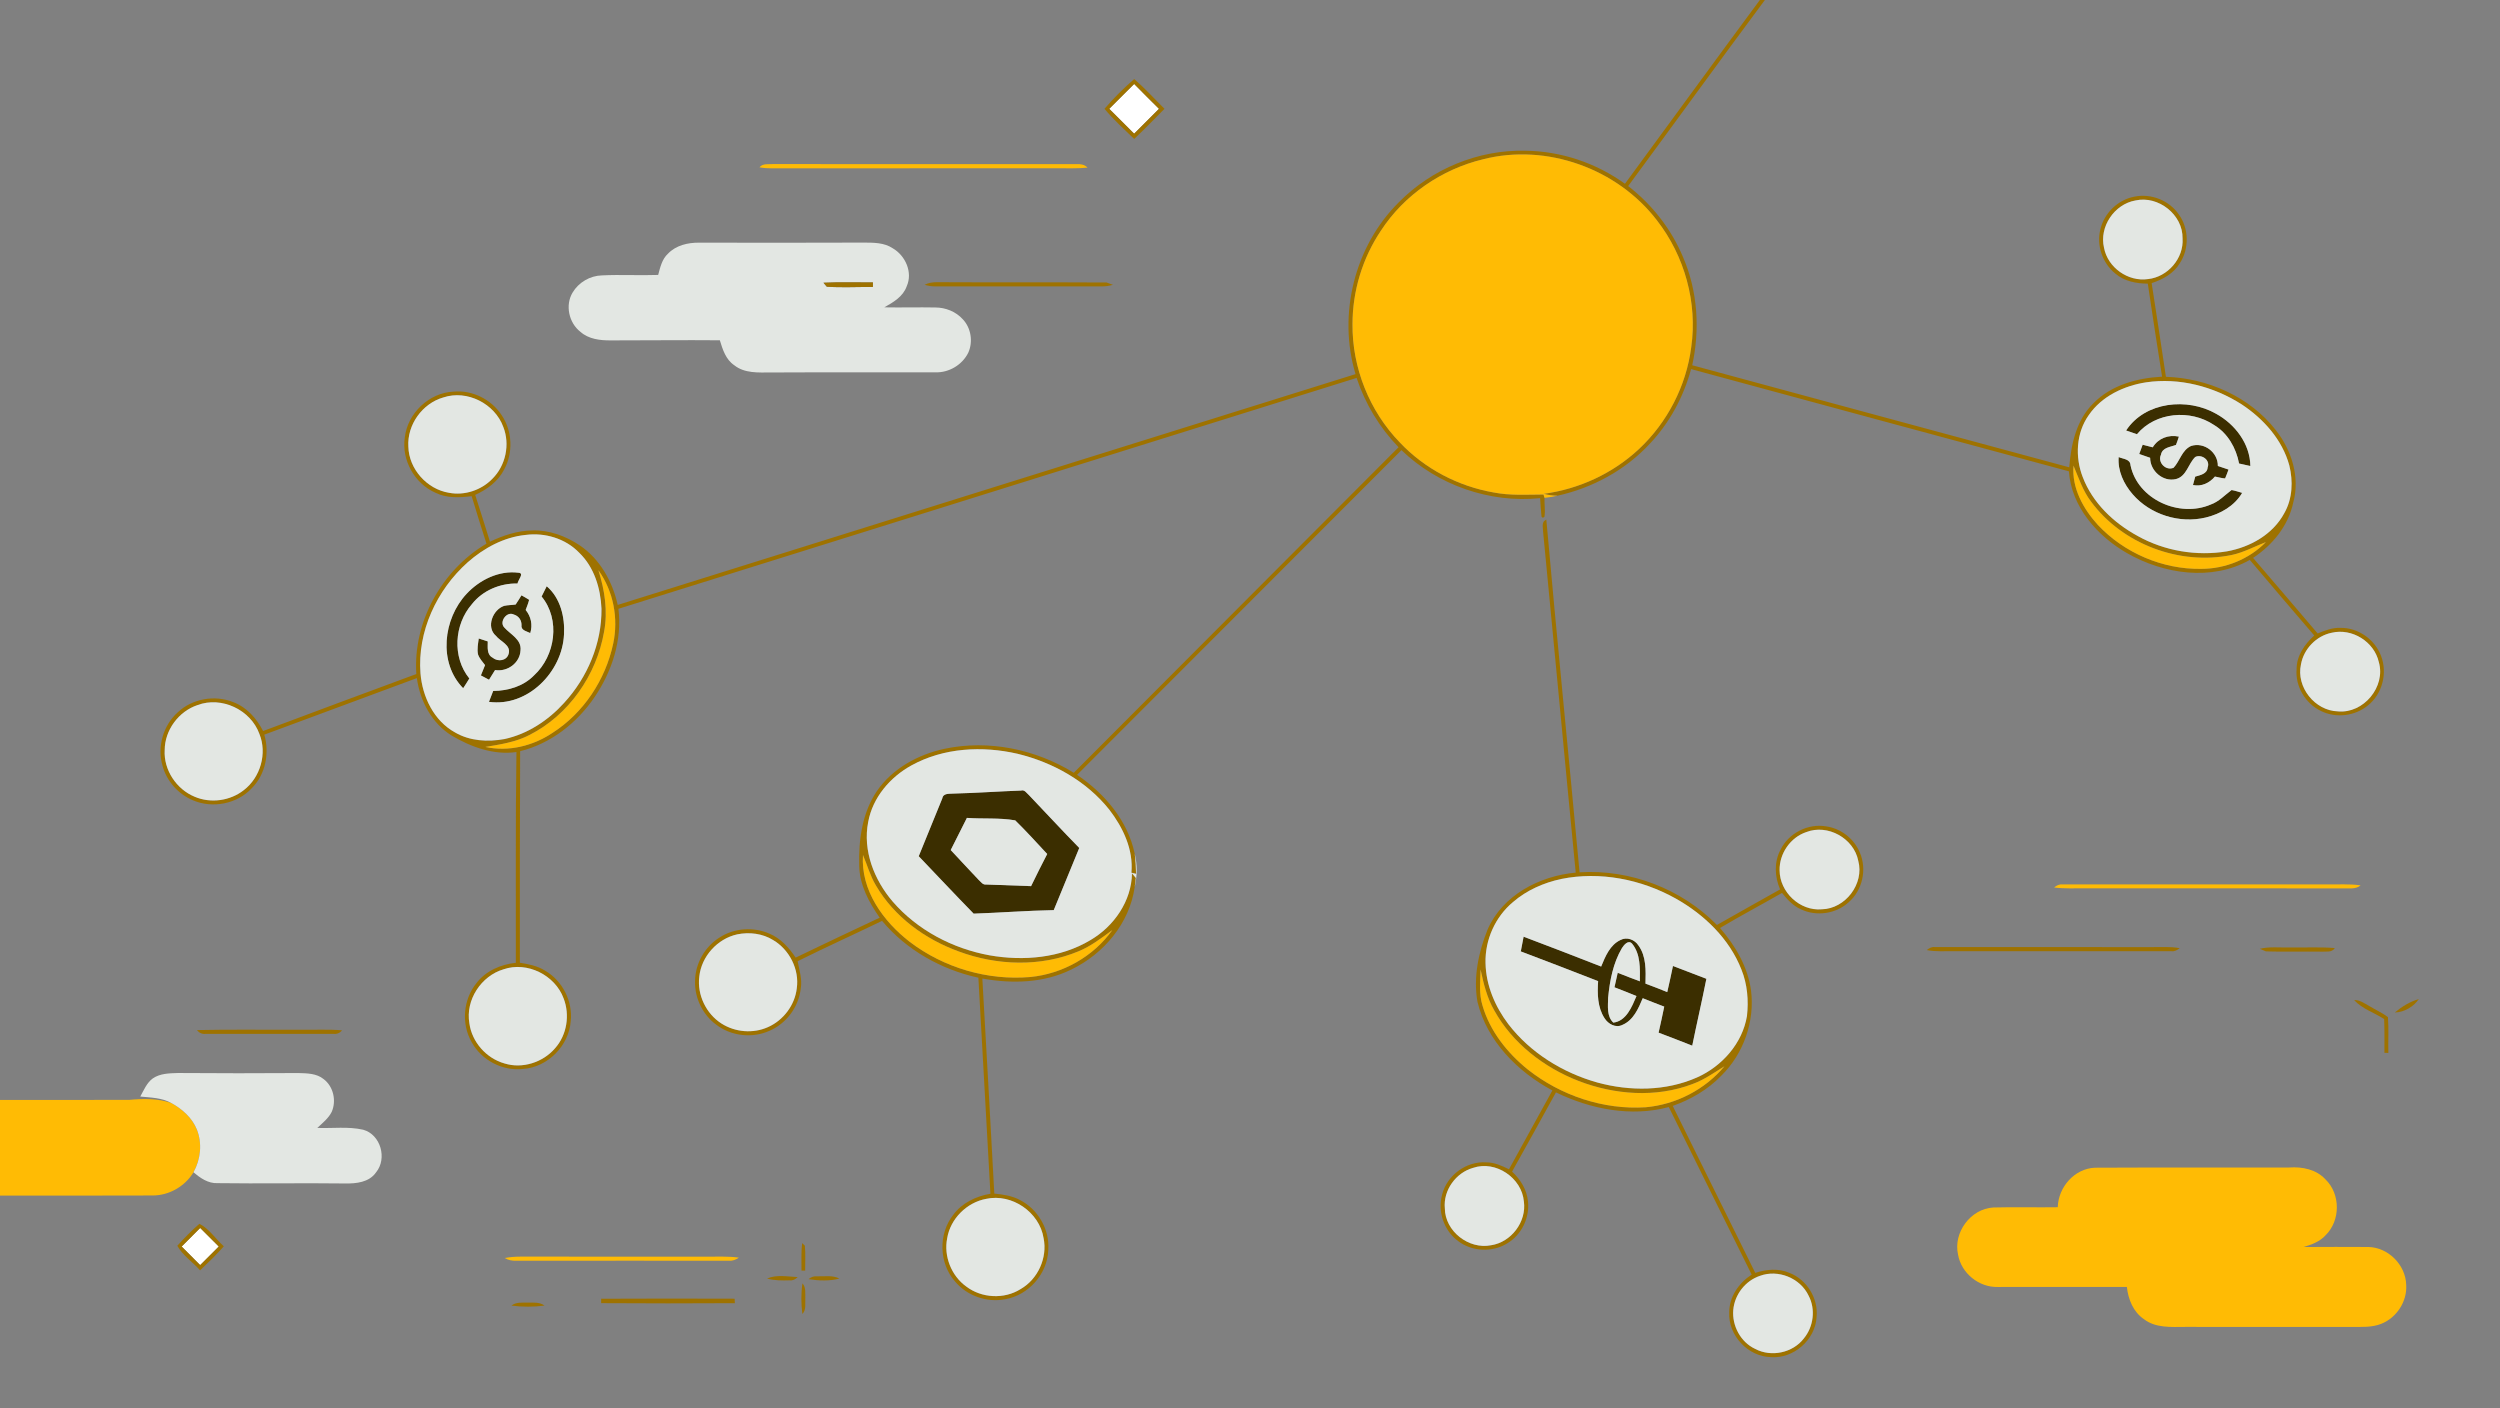 <svg width="1440" height="811" viewBox="0 0 1440 811" fill="none" xmlns="http://www.w3.org/2000/svg">
<rect x="0" y="0" width="1440" height="811" fill="#808080" stroke="none"/>
<g clip-path="url(#clip0_1990_4254)">
<path d="M638.907 62.68C643.72 57.933 648.48 53.133 653.267 48.347C658 53.173 662.787 57.933 667.587 62.693C662.773 67.427 658 72.2 653.267 77.013C648.48 72.24 643.72 67.427 638.907 62.68Z" fill="white"/>
<path d="M115.307 707.293C118.893 710.84 122.467 714.413 126.027 718C122.44 721.56 118.867 725.133 115.293 728.706C111.747 725.106 108.173 721.56 104.613 718C108.16 714.426 111.747 710.866 115.307 707.293Z" fill="white"/>
<path d="M1013.67 0H1016.57C990.12 35.56 964.147 71.507 937.827 107.173C951.627 117.853 962.72 132.013 969.44 148.12C977.88 167.613 979.267 189.733 974.72 210.387C1047.08 230.04 1119.49 249.573 1191.88 269.173C1192.91 256.027 1195.95 241.987 1205.69 232.4C1215.96 221.773 1231 217.747 1245.36 216.96C1242.48 199.133 1239.81 181.253 1237.13 163.387C1230.55 163.32 1223.63 162.053 1218.49 157.627C1211.07 151.72 1207.44 141.36 1209.81 132.133C1211.97 122.773 1219.93 115.04 1229.4 113.28C1239 111.24 1249.57 115.48 1255.08 123.627C1260.85 131.707 1261.04 143.267 1255.61 151.56C1252.08 157.533 1245.76 161 1239.35 163.08C1242.11 181.067 1244.93 199.04 1247.57 217.04C1271.68 217.84 1295.88 228.56 1310.88 247.773C1319.97 259.307 1324.91 274.88 1320.93 289.373C1318.15 302.747 1309.01 313.96 1297.77 321.347C1310.23 335.813 1322.59 350.347 1334.97 364.88C1339.11 363.173 1343.41 361.48 1347.99 361.653C1358.19 361.427 1367.96 368.293 1371.49 377.827C1375.31 387.653 1372.24 399.707 1363.97 406.293C1356.57 412.467 1345.56 413.827 1336.92 409.547C1327.91 405.293 1321.95 395.307 1322.85 385.307C1322.85 377.627 1327.52 371.013 1333.01 366.053C1320.6 351.573 1308.16 337.107 1295.88 322.52C1273.97 334.893 1246.35 330.707 1225.25 318.653C1208.08 308.827 1193.13 291.947 1191.68 271.48C1119.13 251.907 1046.59 232.293 974.067 212.6C969.733 228.56 961.693 243.587 950.267 255.613C936.2 270.813 917.253 281.08 897.093 285.533C894.413 285.507 891.76 285.16 889.2 284.44C909.573 281.693 929 272.707 944.04 258.653C960.413 243.347 971.267 222.267 974.147 200.027C977.827 174.333 970.32 147.4 954.413 126.96C931.6 97.093 890.773 82.387 854.253 91.747C830.427 97.48 808.8 112.28 795.4 132.867C784.8 148.68 779.04 167.653 779.04 186.693C778.8 211.813 788.827 236.867 806.333 254.88C820.587 270 839.907 280.107 860.347 283.667C869.8 285.52 879.48 284.907 889.067 284.84C889.213 285.307 889.493 286.253 889.64 286.733C889.467 290.347 890.187 294 889.613 297.6C888.933 298.373 888.36 298.347 887.907 297.56C887.547 294.027 887.347 290.48 887.107 286.947C858.107 289.893 828.213 279.52 807.24 259.28C744.907 321.56 682.747 384.04 620.387 446.307C636.187 457.013 649.64 472.667 653.587 491.747C654.133 495.573 654.293 499.44 654.373 503.307C653.693 503.147 652.36 502.827 651.693 502.68C652.933 489.413 646.867 476.653 638.973 466.387C625.853 449.893 606.453 439.12 586.16 434.187C565.88 429.507 543.507 430.653 525.027 440.853C512.693 447.613 502.64 459.373 500.08 473.44C496.827 489.907 503.52 506.84 514.173 519.28C528.373 535.72 548.72 546.4 569.987 550.267C589.547 553.707 610.827 551.88 628.133 541.48C641.627 533.573 651.8 519 652.013 503.04C652.76 503.92 653.507 504.813 654.253 505.72C654.093 507.04 653.747 509.667 653.573 510.987C650.653 531.8 635.68 549.52 617.027 558.467C601.227 566.293 582.893 566.72 565.827 563.64C568.227 604.92 570.48 646.213 572.72 687.493C577.76 688.04 582.933 688.747 587.453 691.187C597.907 696.507 604.693 708.24 603.813 719.987C603.387 733.693 592.44 746.093 578.947 748.36C568.36 750.427 556.893 746.36 550.027 738.053C540.84 727.613 540.413 710.787 548.987 699.853C554.013 692.893 562.187 689.027 570.48 687.6C568.213 646.12 565.8 604.64 563.547 563.16C542.2 558.493 522.16 547.267 508.067 530.427C491.907 538.253 475.52 545.653 459.44 553.653C460.413 558.84 462.16 564.093 461.227 569.44C460.053 579.96 452.96 589.573 443.227 593.733C433.373 598.187 421.2 596.827 412.6 590.267C404.813 584.56 400.12 574.96 400.347 565.32C400.347 555.107 406 545.173 414.693 539.853C423.12 534.48 434.2 533.773 443.32 537.84C449.733 540.547 454.507 545.893 458.293 551.587C474.36 543.787 490.547 536.213 506.693 528.587C500.493 519.747 495.093 509.693 494.907 498.627C494.493 483.88 496.613 468.267 505.013 455.773C513.987 442.653 528.813 434.56 544.12 431.293C569.48 425.92 596.56 431.573 618.493 445.12C680.813 382.573 743.2 320.093 805.573 257.6C794.627 246.32 786.347 232.587 781.4 217.68C639.68 262.053 497.947 306.36 356.213 350.667C358.453 368.56 352.56 386.613 342.6 401.347C332.48 416.347 317.333 428.307 299.6 432.693C299.453 473.307 299.387 513.92 299.44 554.533C304.453 555.333 309.6 556.347 313.987 559.107C323.933 564.893 329.973 576.653 328.747 588.133C327.76 602.28 315.56 614.68 301.373 615.707C289.573 617.093 277.387 610.747 271.707 600.333C265.627 589.813 266.747 575.787 274.373 566.347C279.747 559.24 288.427 555.48 297.12 554.573C297.213 514.107 296.88 473.64 297.467 433.173C284.413 435.053 271.373 430.307 260.28 423.76C248.707 416.667 241.933 403.773 240.107 390.587C210.8 401.4 181.56 412.36 152.253 423.16C155.333 433.853 152.973 446.107 144.96 454.067C136.533 463.133 122.36 465.813 111.067 460.947C102.64 457.413 95.987 449.907 93.6 441.067C90.44 430.24 93.947 417.827 102.373 410.307C110.707 402.427 123.653 400.133 134.267 404.4C142.08 407.293 147.84 413.8 151.547 421.08C180.92 410 210.373 399.16 239.8 388.24C237.813 358.253 254.48 328.347 280.2 313.147C277.307 304.04 274.4 294.947 271.667 285.787C264.72 286.68 257.293 287.04 250.853 283.827C238.813 278.613 231.213 264.973 233.16 251.987C234.747 238.053 247.107 226.227 261.187 225.587C272.013 224.533 283.04 230.04 288.947 239.133C295.173 248.267 295.68 260.867 290.347 270.533C286.867 277.307 280.533 282 273.707 285.053C276.653 294 279.373 303.027 282.227 312.013C289.88 308.387 298.12 305.627 306.667 305.533C316.413 305.213 325.907 308.8 333.933 314.12C345.533 321.987 352.813 334.947 355.8 348.44C497.44 304.053 639.12 259.8 780.787 215.493C770.44 181.173 780.213 141.693 805.773 116.467C824.707 97.227 851.68 86.133 878.707 86.827C899.16 87.053 919.4 93.893 935.973 105.853C961.893 70.587 987.627 35.187 1013.67 0ZM1229.97 115.48C1217.83 117.627 1209.05 130.653 1211.91 142.707C1214.04 154.12 1225.8 162.427 1237.27 160.747C1248.6 159.547 1257.95 148.8 1257.15 137.347C1257.44 123.68 1243.19 112.48 1229.97 115.48ZM1236.13 220.227C1223.39 222.2 1210.55 228.213 1203.11 239.12C1195.83 249.373 1195.16 263.24 1199.64 274.76C1205.28 289.653 1217.49 301.213 1231.28 308.72C1246.79 317.4 1265.23 320.467 1282.73 317.573C1296.08 315.173 1309.2 307.827 1315.76 295.573C1320.51 287.267 1320.88 277.16 1318.64 268.04C1314.6 253.28 1303.81 241.24 1291.25 232.947C1275.08 222.587 1255.27 217.387 1236.13 220.227ZM255.347 228.933C243.267 232.373 234.453 244.667 235.213 257.227C235.493 270.16 245.947 281.8 258.64 283.853C267.653 285.56 277.32 282.32 283.653 275.733C291.293 268.133 293.867 255.973 289.907 245.933C285.013 232.493 269.027 224.36 255.347 228.933ZM1194.33 268.213C1193.28 281.053 1199.95 293.16 1208.37 302.36C1223.56 318.547 1245.75 328.053 1267.96 327.667C1281.71 327.667 1295.51 322.107 1305.15 312.24C1298.57 314.773 1292.31 318.253 1285.35 319.693C1255.51 325.787 1222.55 313.48 1204.43 288.907C1199.72 282.733 1197.32 275.28 1194.33 268.213ZM302.707 308.12C290.187 309.4 278.667 315.693 269.347 323.92C251.533 339.853 240.32 363.84 242.213 387.933C243.293 401.373 249.92 415.2 262.08 421.867C270.627 426.893 281.027 427.44 290.587 425.693C303.92 422.8 315.8 414.933 324.88 404.907C338.373 390.267 346.68 370.6 346.453 350.573C345.933 338.853 342.28 326.68 333.613 318.36C325.733 310.16 313.867 306.653 302.707 308.12ZM344.693 328.467C348.307 339.907 350.2 352.04 347.933 363.96C343.573 388.853 327.613 411.947 304.867 423.4C297.013 427.48 288.187 428.787 279.56 430.24C292.867 433.16 306.853 429.707 318.08 422.24C336.107 410.747 348.787 391.573 353.2 370.733C356.307 356.253 353.36 340.547 344.693 328.467ZM1343.05 364.467C1334.21 366.24 1326.93 373.8 1325.36 382.667C1322.47 395.76 1333.36 409.4 1346.69 409.747C1361.39 411.12 1374.32 395.547 1370.2 381.36C1367.55 369.6 1354.8 361.667 1343.05 364.467ZM113.76 406.133C102.92 409.733 94.893 420.56 94.867 432.027C94.187 443.44 101.613 454.587 112.093 458.907C121.307 462.867 132.573 461.32 140.44 455.107C150.027 447.773 154 433.933 149.4 422.707C144.387 408.853 127.627 400.893 113.76 406.133ZM497.08 492.493C495.68 512.76 508.733 530.773 524.107 542.587C543.707 557.48 568.907 564.893 593.453 562.76C612.053 560.96 629.8 551.013 640.667 535.76C634.48 540.24 628.387 545.013 621.267 547.933C599.413 557.093 574.16 556.2 552.16 548C532.8 540.987 515.08 528.053 504.573 510.107C501.253 504.613 499.573 498.36 497.08 492.493ZM424.64 538.187C413.213 540.693 403.973 550.907 402.787 562.573C401.48 573.027 406.733 583.96 415.627 589.587C423.467 594.587 433.813 595.453 442.32 591.627C451.213 587.72 457.827 578.96 458.947 569.28C460.507 558.4 454.747 547.027 445.333 541.48C439.213 537.667 431.627 536.76 424.64 538.187ZM290 558.333C277.12 562.16 268.04 576.013 270.36 589.387C271.773 600.187 280.107 609.587 290.56 612.533C300.893 615.787 312.787 611.933 319.747 603.76C326.573 596.08 328.333 584.6 324.653 575.093C319.733 561.68 303.627 553.6 290 558.333ZM568 690.547C556.853 692.613 547.4 702.013 545.573 713.24C543.507 723.587 547.973 734.853 556.52 741C565.373 747.773 578.4 748.493 587.853 742.52C597.84 736.827 603.413 724.48 601.12 713.213C598.76 698.227 582.867 687.28 568 690.547Z" fill="#9E7200"/>
<path d="M636.187 62.679C641.413 56.546 647.227 50.813 653.307 45.52C659.467 50.853 664.947 56.946 670.747 62.666C664.987 68.533 659.24 74.386 653.293 80.04C647.467 74.386 641.36 68.933 636.187 62.679ZM638.906 62.679C643.72 67.426 648.48 72.24 653.267 77.013C658 72.2 662.773 67.426 667.587 62.693C662.787 57.933 658 53.173 653.267 48.346C648.48 53.133 643.72 57.933 638.906 62.679Z" fill="#9E7200"/>
<path d="M532.56 164.04C534.84 162.854 537.387 162.494 539.947 162.547C572.427 162.72 604.933 162.534 637.413 162.72C638.32 163.067 640.133 163.734 641.04 164.067C638.933 164.667 636.813 164.974 634.64 164.974C602.653 164.947 570.667 164.96 538.68 164.974C536.587 164.947 534.547 164.64 532.56 164.04Z" fill="#9E7200"/>
<path d="M1224.64 247.96C1235.6 231.254 1260 228.894 1276.51 238.347C1287.41 244.36 1296.03 255.614 1296.21 268.427C1294.01 267.96 1291.87 267.48 1289.71 266.987C1288.01 258.054 1283.2 249.534 1275.25 244.774C1261.69 235.667 1241.59 237.28 1230.89 250.107C1228.77 249.4 1226.71 248.694 1224.64 247.96Z" fill="#3B2E00"/>
<path d="M1239.97 257.653C1243.15 252.427 1249.12 250.2 1255.04 251.493C1254.53 253.107 1253.99 254.693 1253.36 256.267C1250.11 257.56 1245.49 257.68 1244.71 261.933C1242.59 266.32 1247.57 271.4 1251.99 269.427C1255.65 265.507 1256.8 259.213 1262.08 256.867C1269.59 254.48 1277.59 260.547 1277.48 268.4C1279.52 269.08 1281.56 269.76 1283.63 270.467C1283.03 272.2 1282.36 273.907 1281.65 275.587C1279.65 275.453 1277.73 274.867 1275.8 274.493C1272.61 278.24 1268.11 280.4 1263.15 279.373C1263.55 277.747 1263.99 276.133 1264.45 274.533C1267.29 273.667 1271.35 273 1271.59 269.28C1273.29 265.08 1268.2 261.413 1264.48 263.213C1260.39 267.107 1259.51 274.347 1253.37 275.947C1245.92 277.76 1238.47 271.253 1238.48 263.693C1236.37 262.973 1234.25 262.253 1232.19 261.507C1232.81 259.72 1233.48 257.933 1234.17 256.16C1236.09 256.64 1238.03 257.147 1239.97 257.653Z" fill="#3B2E00"/>
<path d="M1228.37 284.653C1223.29 278.787 1219.72 271.173 1220.35 263.267C1222.8 264.413 1227.01 264.32 1227.16 267.933C1231.21 287.693 1255.37 298.4 1273.36 290.613C1278.09 288.96 1281.47 285.147 1285.4 282.253C1287.45 282.627 1289.45 283.293 1291.48 283.893C1287.05 291.467 1278.91 296.04 1270.6 298.067C1255.51 301.747 1238.53 296.453 1228.37 284.653Z" fill="#3B2E00"/>
<path d="M889.373 300.133C889.693 299.906 890.36 299.466 890.68 299.253C896.693 367.013 903.56 434.706 909.826 502.453C938.893 500.6 968.56 511.96 988.946 532.773C1001.04 525.866 1013.21 519.146 1025.33 512.293C1022.21 505.08 1021.77 496.506 1025.59 489.453C1030.23 479.853 1041.49 474.12 1052 476.013C1060.48 477.24 1068.04 483.186 1071.28 491.12C1075.44 500.706 1072.83 512.746 1064.91 519.626C1057.67 526.36 1046.31 528.04 1037.4 523.786C1032.85 521.826 1029.45 518.106 1026.44 514.32C1014.57 521.12 1002.48 527.533 990.72 534.52C999.6 544.72 1006.75 556.92 1008.59 570.506C1010.85 588.266 1004.28 606.946 991.546 619.52C983.826 627.573 973.973 633.32 963.493 637C979.32 669.066 995.16 701.133 1011.04 733.186C1017.37 731.106 1024.52 730.44 1030.77 733.2C1040.81 737.093 1047.48 748.013 1046.35 758.746C1045.56 771.813 1033.07 782.72 1020 781.706C1006.76 781.386 995.346 769.133 996.04 755.893C996.027 746.893 1001.61 738.946 1008.96 734.173C992.986 702.026 977.146 669.826 961.226 637.666C939.493 643.506 916.16 638.88 896.226 629.213C887.8 644.426 879.493 659.693 870.96 674.84C875.786 679.346 879.48 685.28 880.12 691.96C881.186 701.453 876.386 711.346 868.12 716.2C859.613 721.506 847.853 720.973 839.893 714.866C831.72 708.933 827.96 697.813 830.653 688.106C833.413 677 844.56 668.76 856.013 669.52C860.706 669.48 865.04 671.466 869.173 673.506C877.426 658.333 885.92 643.28 894.173 628.106C874.2 617.36 856.48 599.68 851.026 577.08C848.546 563.133 851.573 548.613 856.773 535.613C865.333 515.626 886.773 504.546 907.613 502.626C901.24 437.306 895.2 371.933 888.853 306.6C888.826 304.44 888.013 302.053 889.373 300.133ZM1040.43 479.28C1031.24 482.346 1024.85 491.68 1025.05 501.32C1025.09 513.84 1036.76 524.866 1049.32 523.746C1062.96 523.493 1073.92 509.013 1070.36 495.84C1067.85 482.88 1052.76 474.466 1040.43 479.28ZM899.24 506.293C889.16 508.466 879.386 512.76 871.546 519.533C861.28 528.04 855.306 541.386 855.666 554.693C855.88 567.493 861.16 579.786 868.8 589.893C881.506 606.44 900.133 617.92 920.093 623.533C938.813 628.64 959.48 628.573 977.413 620.64C991.84 614.24 1003.6 601.053 1006.25 585.24C1007.25 576.253 1006.49 566.946 1003.08 558.506C996.133 540.68 981.6 526.76 965.16 517.52C945.346 506.466 921.626 501.76 899.24 506.293ZM852.813 558.453C852.64 565.346 851.813 572.453 853.906 579.173C858.186 593.92 868.146 606.453 879.96 616C899 631.066 923.586 639.346 947.92 637.786C965.32 636.226 982.08 627.626 993.28 614.173C987.266 617.92 981.426 622.053 974.72 624.466C953.746 632.426 930.04 630.613 909.346 622.666C889.306 614.906 871.146 600.906 860.64 581.92C856.493 574.693 854.533 566.52 852.813 558.453ZM848.48 672.693C838.573 675.48 831.226 685.626 832.226 695.973C832.293 709.173 846 719.813 858.826 717.266C870.466 715.546 879.373 703.746 877.76 692.08C876.6 678.48 861.546 668.213 848.48 672.693ZM1013.64 734.92C1005.27 737.733 999.12 745.746 998.36 754.52C997.573 763.613 1002.61 773.106 1011.01 776.973C1020.23 781.88 1032.69 779.253 1039.03 770.92C1044.6 764.16 1045.89 754.133 1041.77 746.333C1037.01 736.146 1024.13 730.973 1013.64 734.92Z" fill="#9E7200"/>
<path d="M268.747 342.053C276.253 333.986 287.4 328.48 298.573 329.88C302.227 330.013 298.373 334.093 298.08 336.106C288.093 335.88 278.04 340.08 271.813 348C261.587 359.72 260.387 378.506 270.333 390.8C269.187 392.693 268.027 394.573 266.787 396.413C252.307 381.68 255.267 356.44 268.747 342.053Z" fill="#3B2E00"/>
<path d="M311.96 343.586C312.907 341.6 313.893 339.626 314.907 337.68C322.787 344.4 325.44 355.466 324.867 365.453C323.893 387.013 303.973 407.36 281.64 404.266C282.4 402.146 283.227 400.066 284.067 397.986C292.653 397.92 301.507 395.306 307.613 389.013C319.947 377.706 322.893 356.84 311.96 343.586Z" fill="#3B2E00"/>
<path d="M297.013 348.2C298.227 346.506 299.24 344.666 300.36 342.906C301.853 343.72 303.333 344.573 304.787 345.493C304.293 347.493 303.507 349.4 302.787 351.333C305.88 355.133 306.893 359.92 305.427 364.653C303.333 363.533 299.92 363.16 300.387 359.973C300.427 357.12 298.653 354.746 295.933 353.96C291.92 351.906 287.333 358.2 290.467 361.426C293.987 365.426 300.533 368.333 299.827 374.613C299.467 381.92 292.227 387.106 285.16 385.946C284.027 387.826 282.88 389.693 281.68 391.533C280.107 390.706 278.547 389.866 276.987 389.04C277.747 387.04 278.56 385.066 279.387 383.106C277.907 381.12 276.093 379.266 275.32 376.88C274.707 373.853 275.373 370.773 275.76 367.76C277.48 368.306 279.227 368.88 280.947 369.453C280.987 372.786 280.213 377.106 283.893 378.893C286.84 381.373 291.947 380.586 292.987 376.56C294.467 371.533 288.187 369.493 285.653 366.24C279.84 361.226 283.787 351.173 290.373 348.973C292.547 348.48 294.813 348.546 297.013 348.2Z" fill="#3B2E00"/>
<path d="M542.773 459.84C543.346 456.68 546.986 457.32 549.32 457.094C562.266 456.774 575.187 455.827 588.12 455.36C590.213 454.707 591.333 456.88 592.68 457.987C602.347 468.12 611.84 478.414 621.653 488.427C616.826 500.387 611.8 512.267 606.96 524.227C591.56 524.534 576.213 525.72 560.826 526.267C550.16 515.36 539.747 504.214 529.187 493.187C533.787 482.107 538.173 470.92 542.773 459.84ZM547.613 489.627C552.906 495.414 558.36 501.067 563.707 506.814C564.947 507.867 566.013 509.72 567.906 509.48C576.573 509.827 585.24 510.094 593.906 510.414C596.933 504.214 599.987 498.027 603.187 491.907C597.12 485.387 591.133 478.76 584.773 472.534C575.68 470.934 566.173 471.787 556.933 471.107C553.827 477.28 550.746 483.467 547.613 489.627Z" fill="#3B2E00"/>
<path d="M877.6 539.533C892.533 545.16 907.4 550.92 922.267 556.733C924.653 550.907 927.36 544.227 933.453 541.413C937.067 539.507 941.6 541.24 943.72 544.547C948.346 550.88 947.986 559.12 947.8 566.573C952 568.093 956.16 569.773 960.333 571.44C961.48 566.44 962.6 561.427 963.626 556.4C970.04 558.853 976.453 561.333 982.88 563.787C980.32 576.653 977.346 589.44 974.733 602.307C968.293 599.72 961.813 597.293 955.347 594.813C956.507 589.827 957.547 584.827 958.6 579.813C954.453 578.213 950.306 576.653 946.213 574.96C943.72 580.893 940.867 587.653 934.52 590.333C930.68 592.28 926.333 589.853 924.24 586.533C920.12 580.253 920.04 572.36 920.52 565.133C905.68 559.373 890.866 553.613 875.973 548.013C876.493 545.187 877.027 542.347 877.6 539.533ZM934.24 546.093C929.146 554.707 927.227 564.853 926.28 574.707C926.2 579.493 925.4 585.413 929.267 589.027C936.747 588.173 940.013 579.84 942.613 573.72C938.427 571.933 934.16 570.347 929.933 568.68C930.56 565.893 931.2 563.12 931.8 560.333C936.026 562.027 940.28 563.64 944.56 565.24C944.64 557.92 945.026 549.52 940.066 543.533C937.92 541.147 935.386 544.293 934.24 546.093Z" fill="#3B2E00"/>
<path d="M1109.81 547.253C1111.17 546.147 1112.72 545.227 1114.59 545.52C1156.41 545.547 1198.24 545.533 1240.07 545.533C1245.21 545.6 1250.41 545.16 1255.51 546.16C1254.11 547.267 1252.52 548.173 1250.68 547.893C1208.89 547.867 1167.09 547.88 1125.31 547.893C1120.13 547.813 1114.91 548.253 1109.81 547.253Z" fill="#9E7200"/>
<path d="M1301.65 546.507C1307.23 545.147 1313.01 545.893 1318.69 545.733C1327.41 545.893 1336.17 545.373 1344.88 546.08C1343.19 548.76 1339.89 548 1337.24 548.147C1326.55 547.987 1315.84 548.333 1305.16 548C1304.29 547.627 1302.53 546.88 1301.65 546.507Z" fill="#9E7200"/>
<path d="M1355.97 576.054C1359.27 575.894 1361.96 577.987 1364.72 579.48C1368.27 581.64 1372.12 583.347 1375.45 585.854C1376 592.707 1375.51 599.614 1375.69 606.507C1375.13 606.48 1374 606.427 1373.43 606.4C1373.4 599.92 1373.55 593.44 1373.27 586.974C1367.57 583.267 1360.64 581.134 1355.97 576.054Z" fill="#9E7200"/>
<path d="M1379.41 583.2C1383.47 579.787 1388.12 576.96 1393.25 575.44C1390.32 579.867 1384.75 583.08 1379.41 583.2Z" fill="#9E7200"/>
<path d="M113.467 593.32C133.387 592.88 153.32 593.24 173.253 593.12C181.16 593.253 189.107 592.8 197 593.453C195.787 595.053 194.027 595.76 192.053 595.493C167.587 595.466 143.12 595.453 118.653 595.493C116.573 595.773 114.72 595.04 113.467 593.32Z" fill="#9E7200"/>
<path d="M102.133 717.56C106.12 713.12 110.333 708.826 114.84 704.906C120.413 707.666 124.213 713.666 128.92 717.866C124.653 722.76 119.947 727.253 115.24 731.72C111.013 726.92 105.16 723.093 102.133 717.56ZM115.307 707.293C111.747 710.866 108.16 714.426 104.613 718C108.173 721.56 111.747 725.106 115.293 728.706C118.867 725.133 122.44 721.56 126.027 718C122.467 714.413 118.893 710.84 115.307 707.293Z" fill="#9E7200"/>
<path d="M462.067 716.026C462.453 716.4 463.213 717.16 463.6 717.533C464.08 722.28 463.72 727.08 463.787 731.853C463.253 731.866 462.187 731.88 461.653 731.88C461.747 726.6 461.347 721.28 462.067 716.026Z" fill="#9E7200"/>
<path d="M441.813 736.453C447.32 734 453.653 735.36 459.48 735.6C458.2 736.88 456.653 737.733 454.773 737.48C450.44 737.613 446.027 737.613 441.813 736.453Z" fill="#9E7200"/>
<path d="M465.747 736.8C467.12 735.586 468.8 734.946 470.667 735.16C474.933 735.306 479.547 734.386 483.507 736.466C477.707 737.973 471.613 737.72 465.747 736.8Z" fill="#9E7200"/>
<path d="M462.213 739.2C464.373 741.654 463.746 745.014 463.866 748.027C463.666 751.014 464.533 754.494 462.16 756.867C461.426 751.014 461.346 745.04 462.213 739.2Z" fill="#9E7200"/>
<path d="M294.586 752.027C297.293 749.88 300.813 750.373 304.026 750.293C307.306 750.347 310.84 749.933 313.666 752.013C307.346 752.867 300.893 752.853 294.586 752.027Z" fill="#9E7200"/>
<path d="M854.253 91.747C890.773 82.387 931.6 97.094 954.413 126.96C970.32 147.4 977.826 174.333 974.146 200.027C971.266 222.267 960.413 243.347 944.04 258.653C929 272.707 909.573 281.693 889.2 284.44C891.76 285.16 894.413 285.507 897.093 285.533C894.906 286.027 892.706 286.44 890.493 286.667L889.64 286.733C889.493 286.253 889.213 285.307 889.066 284.84C879.48 284.907 869.8 285.52 860.346 283.667C839.906 280.107 820.586 270 806.333 254.88C788.826 236.867 778.8 211.813 779.04 186.693C779.04 167.653 784.8 148.68 795.4 132.867C808.8 112.28 830.426 97.48 854.253 91.747Z" fill="#FFBB04"/>
<path d="M437.467 96.387C439.347 93.947 442.68 94.747 445.333 94.507C503.56 94.587 561.8 94.547 620.027 94.534C622.36 94.413 624.747 94.734 626.413 96.547C620.747 97.147 615.067 96.894 609.387 96.933C556.92 96.933 504.453 96.92 451.987 96.947C447.147 96.894 442.253 97.267 437.467 96.387Z" fill="#FFBB04"/>
<path d="M1194.33 268.214C1197.32 275.281 1199.72 282.734 1204.43 288.907C1222.55 313.481 1255.51 325.787 1285.35 319.694C1292.31 318.254 1298.57 314.774 1305.15 312.241C1295.51 322.107 1281.71 327.667 1267.96 327.667C1245.75 328.054 1223.56 318.547 1208.37 302.361C1199.95 293.161 1193.28 281.054 1194.33 268.214Z" fill="#FFBB04"/>
<path d="M344.693 328.467C353.36 340.547 356.307 356.253 353.2 370.733C348.787 391.573 336.107 410.747 318.08 422.24C306.853 429.707 292.867 433.16 279.56 430.24C288.187 428.787 297.013 427.48 304.867 423.4C327.613 411.947 343.573 388.853 347.933 363.96C350.2 352.04 348.307 339.907 344.693 328.467Z" fill="#FFBB04"/>
<path d="M497.08 492.493C499.574 498.36 501.254 504.613 504.574 510.106C515.08 528.053 532.8 540.987 552.16 548C574.16 556.2 599.414 557.093 621.267 547.933C628.387 545.013 634.48 540.24 640.667 535.76C629.8 551.013 612.054 560.96 593.454 562.76C568.907 564.893 543.707 557.48 524.107 542.587C508.733 530.773 495.68 512.76 497.08 492.493Z" fill="#FFBB04"/>
<path d="M1183.13 511.186C1184.52 510.106 1186.09 509.213 1187.96 509.426C1238.64 509.413 1289.33 509.426 1340.03 509.426C1346.59 509.52 1353.17 509.04 1359.71 509.96C1356.8 512.466 1352.79 511.533 1349.32 511.72C1299.99 511.626 1250.64 511.706 1201.31 511.68C1195.24 511.613 1189.16 511.986 1183.13 511.186Z" fill="#FFBB04"/>
<path d="M852.813 558.453C854.533 566.52 856.493 574.693 860.64 581.92C871.147 600.906 889.307 614.906 909.347 622.666C930.04 630.613 953.747 632.426 974.72 624.466C981.427 622.053 987.267 617.92 993.28 614.173C982.08 627.626 965.32 636.226 947.92 637.786C923.587 639.346 899 631.066 879.96 616C868.147 606.453 858.187 593.92 853.907 579.173C851.813 572.453 852.64 565.346 852.813 558.453Z" fill="#FFBB04"/>
<path d="M0 633.573C24.88 633.506 49.76 633.666 74.64 633.506C82.667 632.773 90.867 632.666 98.6 635.28C104.907 638.746 110.72 643.84 113.427 650.666C116.56 658.613 115.6 667.84 111.44 675.24C106.533 683.36 97.427 688.6 87.907 688.6C58.613 688.76 29.307 688.613 0 688.666V633.573Z" fill="#FFBB04"/>
<path d="M1185.27 695.36C1185.56 683.8 1194.92 673.053 1206.72 672.6C1244.03 672.386 1281.35 672.613 1318.65 672.48C1326.13 671.946 1334.23 673.586 1339.48 679.333C1348.2 687.733 1348.19 703.066 1339.53 711.52C1336.23 715.2 1331.48 716.906 1326.87 718.28C1339.25 718.226 1351.64 718.16 1364.03 718.266C1375.56 718.386 1385.68 728.573 1385.97 740.066C1386.6 749.573 1380.53 758.92 1371.75 762.453C1366.35 764.706 1360.37 764.266 1354.67 764.306C1322.67 764.266 1290.67 764.28 1258.67 764.293C1250.6 764.32 1241.6 765.066 1234.84 759.786C1228.73 755.64 1225.85 748.386 1225.08 741.28C1200.28 741.186 1175.49 741.346 1150.71 741.293C1139.88 741.6 1129.67 733.373 1127.84 722.68C1124.95 709.986 1135.04 696.306 1148.07 695.52C1160.45 695.16 1172.87 695.56 1185.27 695.36Z" fill="#FFBB04"/>
<path d="M290.707 724.614C293.76 724.08 296.853 723.787 299.96 723.814C335.533 723.867 371.093 723.814 406.667 723.84C412.973 723.894 419.32 723.507 425.6 724.4C423.907 725.52 422.04 726.387 419.96 726.174C379.093 726.174 338.227 726.134 297.36 726.2C295.027 726.267 292.693 725.854 290.707 724.614Z" fill="#FFBB04"/>
<path d="M1229.97 115.48C1243.19 112.48 1257.44 123.68 1257.15 137.347C1257.95 148.8 1248.6 159.547 1237.27 160.747C1225.8 162.427 1214.04 154.12 1211.91 142.707C1209.05 130.654 1217.83 117.627 1229.97 115.48Z" fill="#E3E7E3"/>
<path d="M384.786 146.093C389.373 141.293 396.213 139.72 402.64 139.773C434.2 139.8 465.76 139.893 497.32 139.733C503.053 139.747 509.253 139.68 514.226 143.013C521.52 147.227 525.866 156.907 522.266 164.893C520.2 170.84 514.533 174.12 509.36 177.027C519.146 177.213 528.933 176.92 538.706 177.107C544.68 177.107 550.666 179.507 554.666 184C559.333 188.987 560.52 196.813 557.786 203.027C554.346 210.16 546.56 214.773 538.653 214.467C507.093 214.56 475.533 214.373 443.973 214.547C436.84 214.56 428.866 215.12 422.946 210.387C418.053 207.12 416.253 201.32 414.626 196C393.72 195.813 372.813 196.08 351.906 196.067C345.76 196.12 339.093 195.387 334.306 191.12C327.666 185.96 325.426 175.773 329.813 168.507C333.306 162.64 339.853 158.813 346.68 158.627C357.48 158.093 368.293 158.76 379.106 158.36C380.28 154.013 381.293 149.253 384.786 146.093ZM474.306 162.853C474.786 163.427 475.76 164.573 476.253 165.147C485.053 165.747 493.933 165.2 502.773 165.32C502.773 164.653 502.786 163.333 502.8 162.68C493.306 162.707 483.8 162.4 474.306 162.853Z" fill="#E3E7E3"/>
<path d="M1236.13 220.227C1255.27 217.387 1275.08 222.587 1291.25 232.947C1303.81 241.24 1314.6 253.28 1318.64 268.04C1320.88 277.16 1320.51 287.267 1315.76 295.574C1309.2 307.827 1296.08 315.174 1282.73 317.574C1265.23 320.467 1246.79 317.4 1231.28 308.72C1217.49 301.214 1205.28 289.654 1199.64 274.76C1195.16 263.24 1195.83 249.374 1203.11 239.12C1210.55 228.214 1223.39 222.2 1236.13 220.227ZM1224.64 247.96C1226.71 248.694 1228.77 249.4 1230.89 250.107C1241.59 237.28 1261.69 235.667 1275.25 244.774C1283.2 249.534 1288.01 258.054 1289.71 266.987C1291.87 267.48 1294.01 267.96 1296.21 268.427C1296.03 255.614 1287.41 244.36 1276.51 238.347C1260 228.894 1235.6 231.254 1224.64 247.96ZM1239.97 257.654C1238.03 257.147 1236.09 256.64 1234.17 256.16C1233.48 257.934 1232.81 259.72 1232.19 261.507C1234.25 262.254 1236.37 262.974 1238.48 263.694C1238.47 271.254 1245.92 277.76 1253.37 275.947C1259.51 274.347 1260.39 267.107 1264.48 263.214C1268.2 261.414 1273.29 265.08 1271.59 269.28C1271.35 273 1267.29 273.667 1264.45 274.534C1263.99 276.134 1263.55 277.747 1263.15 279.374C1268.11 280.4 1272.61 278.24 1275.8 274.494C1277.73 274.867 1279.65 275.454 1281.65 275.587C1282.36 273.907 1283.03 272.2 1283.63 270.467C1281.56 269.76 1279.52 269.08 1277.48 268.4C1277.59 260.547 1269.59 254.48 1262.08 256.867C1256.8 259.214 1255.65 265.507 1251.99 269.427C1247.57 271.4 1242.59 266.32 1244.71 261.934C1245.49 257.68 1250.11 257.56 1253.36 256.267C1253.99 254.694 1254.53 253.107 1255.04 251.494C1249.12 250.2 1243.15 252.427 1239.97 257.654ZM1228.37 284.654C1238.53 296.454 1255.51 301.747 1270.6 298.067C1278.91 296.04 1287.05 291.467 1291.48 283.894C1289.45 283.294 1287.45 282.627 1285.4 282.254C1281.47 285.147 1278.09 288.96 1273.36 290.614C1255.37 298.4 1231.21 287.694 1227.16 267.934C1227.01 264.32 1222.8 264.414 1220.35 263.267C1219.72 271.174 1223.29 278.787 1228.37 284.654Z" fill="#E3E7E3"/>
<path d="M255.346 228.934C269.026 224.36 285.013 232.494 289.906 245.934C293.866 255.974 291.293 268.134 283.653 275.734C277.32 282.32 267.653 285.56 258.64 283.854C245.946 281.8 235.493 270.16 235.213 257.227C234.453 244.667 243.266 232.374 255.346 228.934Z" fill="#E3E7E3"/>
<path d="M302.706 308.12C313.866 306.654 325.733 310.16 333.613 318.36C342.28 326.68 345.933 338.854 346.453 350.574C346.68 370.6 338.373 390.267 324.88 404.907C315.8 414.934 303.92 422.8 290.586 425.694C281.026 427.44 270.626 426.894 262.08 421.867C249.92 415.2 243.293 401.374 242.213 387.934C240.32 363.84 251.533 339.854 269.346 323.92C278.666 315.694 290.186 309.4 302.706 308.12ZM268.746 342.054C255.266 356.44 252.306 381.68 266.786 396.414C268.026 394.574 269.186 392.694 270.333 390.8C260.386 378.507 261.586 359.72 271.813 348C278.04 340.08 288.093 335.88 298.08 336.107C298.373 334.094 302.226 330.014 298.573 329.88C287.4 328.48 276.253 333.987 268.746 342.054ZM311.96 343.587C322.893 356.84 319.946 377.707 307.613 389.014C301.506 395.307 292.653 397.92 284.066 397.987C283.226 400.067 282.4 402.147 281.64 404.267C303.973 407.36 323.893 387.014 324.866 365.454C325.44 355.467 322.786 344.4 314.906 337.68C313.893 339.627 312.906 341.6 311.96 343.587ZM297.013 348.2C294.813 348.547 292.546 348.48 290.373 348.974C283.786 351.174 279.84 361.227 285.653 366.24C288.186 369.494 294.466 371.534 292.986 376.56C291.946 380.587 286.84 381.374 283.893 378.894C280.213 377.107 280.986 372.787 280.946 369.454C279.226 368.88 277.48 368.307 275.76 367.76C275.373 370.774 274.706 373.854 275.32 376.88C276.093 379.267 277.906 381.12 279.386 383.107C278.56 385.067 277.746 387.04 276.986 389.04C278.546 389.867 280.106 390.707 281.68 391.534C282.88 389.694 284.026 387.827 285.16 385.947C292.226 387.107 299.466 381.92 299.826 374.614C300.533 368.334 293.986 365.427 290.466 361.427C287.333 358.2 291.92 351.907 295.933 353.96C298.653 354.747 300.426 357.12 300.386 359.974C299.92 363.16 303.333 363.534 305.426 364.654C306.893 359.92 305.88 355.134 302.786 351.334C303.506 349.4 304.293 347.494 304.786 345.494C303.333 344.574 301.853 343.72 300.36 342.907C299.24 344.667 298.226 346.507 297.013 348.2Z" fill="#E3E7E3"/>
<path d="M1343.05 364.468C1354.8 361.668 1367.55 369.601 1370.2 381.361C1374.32 395.548 1361.39 411.121 1346.69 409.748C1333.36 409.401 1322.47 395.761 1325.36 382.668C1326.93 373.801 1334.21 366.241 1343.05 364.468Z" fill="#E3E7E3"/>
<path d="M113.76 406.134C127.626 400.894 144.386 408.854 149.4 422.708C154 433.934 150.026 447.774 140.44 455.108C132.573 461.321 121.306 462.868 112.093 458.908C101.613 454.588 94.186 443.441 94.866 432.028C94.893 420.561 102.92 409.734 113.76 406.134Z" fill="#E3E7E3"/>
<path d="M525.026 440.853C543.506 430.653 565.88 429.507 586.16 434.187C606.453 439.12 625.853 449.893 638.973 466.387C646.867 476.653 652.933 489.413 651.693 502.68C652.36 502.827 653.693 503.147 654.373 503.307C654.293 499.44 654.133 495.573 653.587 491.747C655.187 498.067 655.026 504.653 653.573 510.987C653.746 509.667 654.093 507.04 654.253 505.72C653.507 504.813 652.76 503.92 652.013 503.04C651.8 519 641.627 533.573 628.133 541.48C610.827 551.88 589.546 553.707 569.986 550.267C548.72 546.4 528.373 535.72 514.173 519.28C503.52 506.84 496.826 489.907 500.08 473.44C502.64 459.373 512.693 447.613 525.026 440.853ZM542.773 459.84C538.173 470.92 533.787 482.107 529.187 493.187C539.747 504.213 550.16 515.36 560.826 526.267C576.213 525.72 591.56 524.533 606.96 524.227C611.8 512.267 616.826 500.387 621.653 488.427C611.84 478.413 602.347 468.12 592.68 457.987C591.333 456.88 590.213 454.707 588.12 455.36C575.186 455.827 562.266 456.773 549.32 457.093C546.986 457.32 543.346 456.68 542.773 459.84Z" fill="#E3E7E3"/>
<path d="M547.613 489.627C550.747 483.467 553.827 477.281 556.933 471.107C566.173 471.787 575.68 470.934 584.773 472.534C591.133 478.761 597.12 485.387 603.187 491.907C599.987 498.027 596.933 504.214 593.907 510.414C585.24 510.094 576.573 509.827 567.907 509.481C566.013 509.721 564.947 507.867 563.707 506.814C558.36 501.067 552.907 495.414 547.613 489.627Z" fill="#E3E7E3"/>
<path d="M1040.43 479.281C1052.76 474.467 1067.85 482.881 1070.36 495.841C1073.92 509.014 1062.96 523.494 1049.32 523.747C1036.76 524.867 1025.09 513.841 1025.05 501.321C1024.85 491.681 1031.24 482.347 1040.43 479.281Z" fill="#E3E7E3"/>
<path d="M899.24 506.294C921.627 501.76 945.347 506.467 965.16 517.52C981.6 526.76 996.133 540.68 1003.08 558.507C1006.49 566.947 1007.25 576.254 1006.25 585.24C1003.6 601.054 991.84 614.24 977.413 620.64C959.48 628.574 938.813 628.64 920.093 623.534C900.133 617.92 881.507 606.44 868.8 589.894C861.16 579.787 855.88 567.494 855.667 554.694C855.307 541.387 861.28 528.04 871.547 519.534C879.387 512.76 889.16 508.467 899.24 506.294ZM877.6 539.534C877.027 542.347 876.493 545.187 875.973 548.014C890.867 553.614 905.68 559.374 920.52 565.134C920.04 572.36 920.12 580.254 924.24 586.534C926.333 589.854 930.68 592.28 934.52 590.334C940.867 587.654 943.72 580.894 946.213 574.96C950.307 576.654 954.453 578.214 958.6 579.814C957.547 584.827 956.507 589.827 955.347 594.814C961.813 597.294 968.293 599.72 974.733 602.307C977.347 589.44 980.32 576.654 982.88 563.787C976.453 561.334 970.04 558.854 963.627 556.4C962.6 561.427 961.48 566.44 960.333 571.44C956.16 569.774 952 568.094 947.8 566.574C947.987 559.12 948.347 550.88 943.72 544.547C941.6 541.24 937.067 539.507 933.453 541.414C927.36 544.227 924.653 550.907 922.267 556.734C907.4 550.92 892.533 545.16 877.6 539.534Z" fill="#E3E7E3"/>
<path d="M424.64 538.188C431.627 536.761 439.213 537.668 445.333 541.481C454.747 547.028 460.507 558.401 458.947 569.281C457.827 578.961 451.213 587.721 442.32 591.628C433.813 595.454 423.467 594.588 415.627 589.588C406.733 583.961 401.48 573.028 402.787 562.574C403.973 550.908 413.213 540.694 424.64 538.188Z" fill="#E3E7E3"/>
<path d="M934.24 546.093C935.386 544.293 937.92 541.147 940.066 543.533C945.026 549.52 944.64 557.92 944.56 565.24C940.28 563.64 936.026 562.027 931.8 560.333C931.2 563.12 930.56 565.893 929.933 568.68C934.16 570.347 938.426 571.933 942.613 573.72C940.013 579.84 936.746 588.173 929.266 589.027C925.4 585.413 926.2 579.493 926.28 574.707C927.226 564.853 929.146 554.707 934.24 546.093Z" fill="#E3E7E3"/>
<path d="M290 558.334C303.626 553.6 319.733 561.68 324.653 575.094C328.333 584.6 326.573 596.08 319.746 603.76C312.786 611.934 300.893 615.787 290.56 612.534C280.106 609.587 271.773 600.187 270.36 589.387C268.04 576.014 277.12 562.16 290 558.334Z" fill="#E3E7E3"/>
<path d="M87.92 621.227C92.16 618.24 97.587 618.214 102.56 618.054C125.68 618.214 148.8 618.267 171.906 618.08C176.866 618.214 182.386 618.254 186.426 621.574C192.066 625.827 193.866 634.054 191.066 640.44C189.173 644.2 185.773 646.84 182.773 649.68C191.56 650.014 200.546 648.76 209.186 650.72C219.28 653.494 223.146 667.32 216.613 675.267C212.64 681.054 205.133 681.8 198.706 681.68C174.24 681.36 149.76 681.84 125.293 681.494C119.88 681.734 115.373 678.547 111.44 675.24C115.6 667.84 116.56 658.614 113.426 650.667C110.72 643.84 104.906 638.747 98.6 635.28C93.173 632.28 86.813 632.214 80.8 631.614C82.853 627.96 84.466 623.8 87.92 621.227Z" fill="#E3E7E3"/>
<path d="M848.48 672.694C861.546 668.214 876.6 678.48 877.76 692.08C879.373 703.747 870.466 715.547 858.826 717.267C846 719.814 832.293 709.174 832.226 695.974C831.226 685.627 838.573 675.48 848.48 672.694Z" fill="#E3E7E3"/>
<path d="M568 690.547C582.867 687.281 598.76 698.227 601.12 713.214C603.413 724.481 597.84 736.827 587.853 742.521C578.4 748.494 565.373 747.774 556.52 741.001C547.973 734.854 543.507 723.587 545.573 713.241C547.4 702.014 556.853 692.614 568 690.547Z" fill="#E3E7E3"/>
<path d="M1013.64 734.921C1024.13 730.974 1037.01 736.147 1041.77 746.334C1045.89 754.134 1044.6 764.161 1039.03 770.921C1032.69 779.254 1020.23 781.881 1011.01 776.974C1002.61 773.107 997.573 763.614 998.36 754.521C999.12 745.747 1005.27 737.734 1013.64 734.921Z" fill="#E3E7E3"/>
<path d="M474.307 162.854C483.8 162.4 493.307 162.707 502.8 162.68C502.787 163.334 502.773 164.654 502.773 165.32C493.933 165.2 485.053 165.747 476.253 165.147C475.76 164.574 474.787 163.427 474.307 162.854Z" fill="#9E7200"/>
<path d="M346.267 748.081C371.88 747.934 397.507 747.974 423.133 748.054C423.173 748.694 423.253 749.987 423.293 750.627C397.627 750.787 371.933 750.788 346.267 750.614C346.267 749.988 346.267 748.708 346.267 748.081Z" fill="#9E7200"/>
</g>
<defs>
<clipPath id="clip0_1990_4254">
<rect width="1440" height="810.667" fill="white"/>
</clipPath>
</defs>
</svg>
